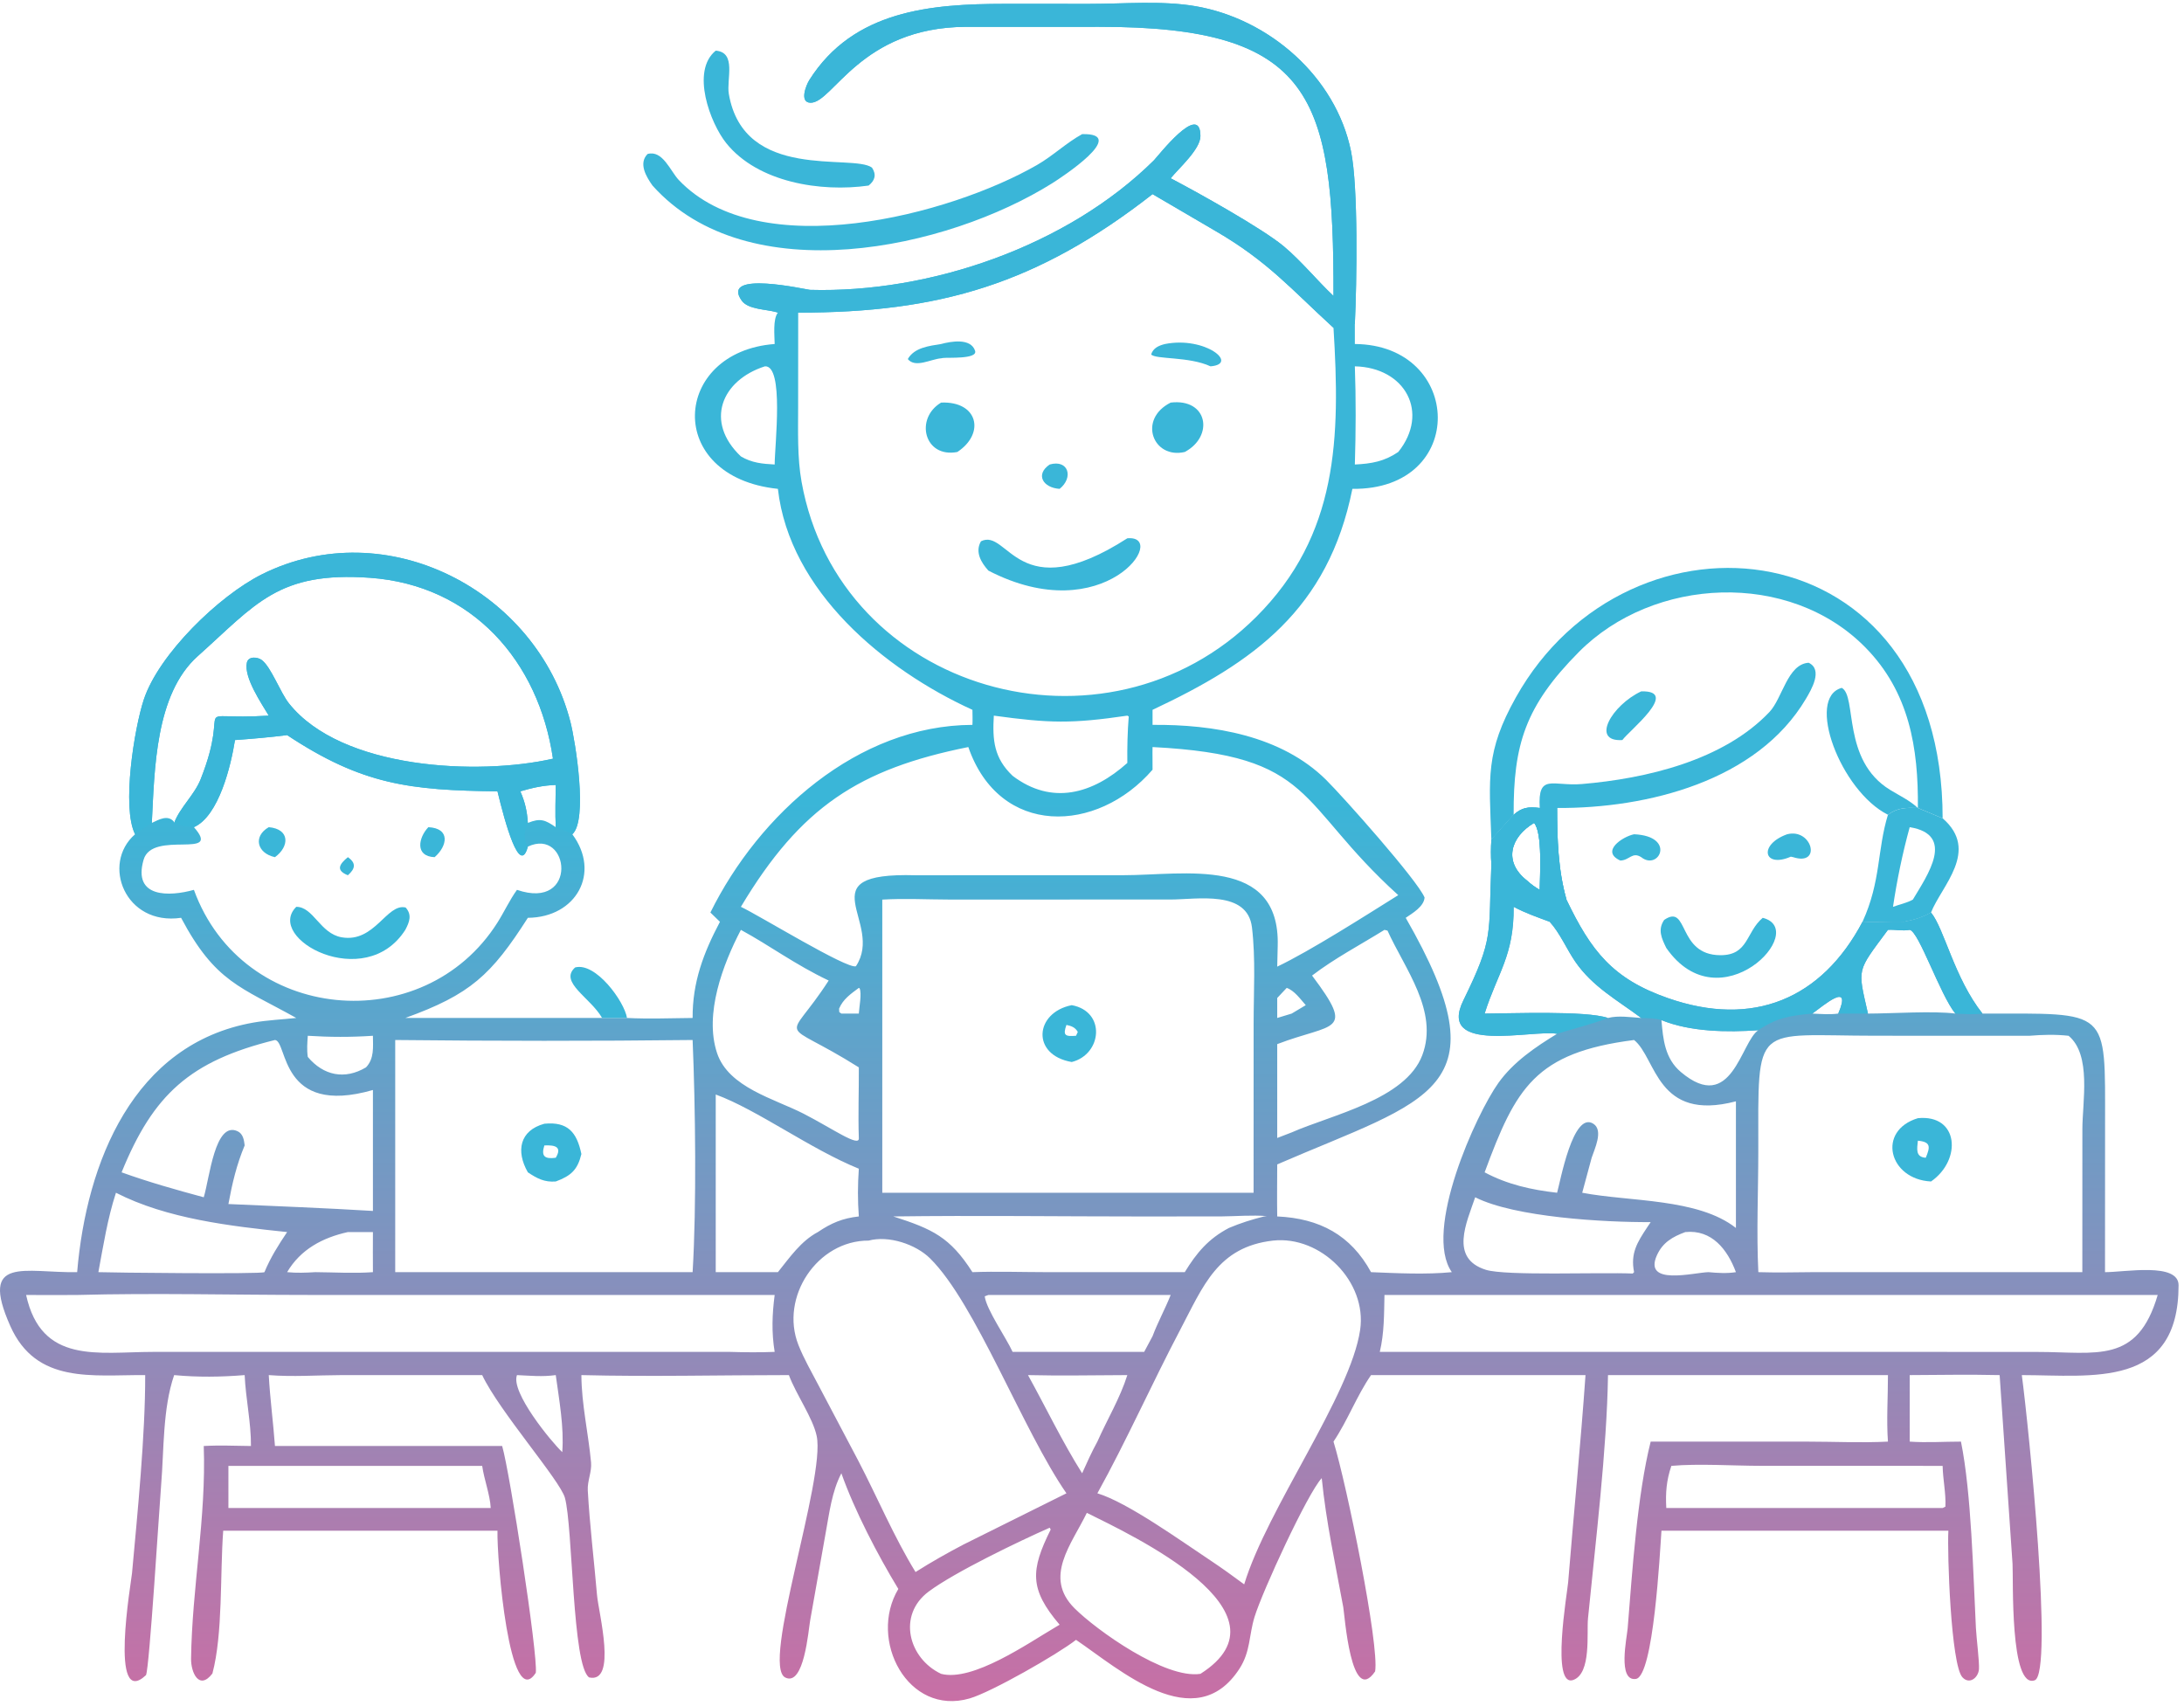 <?xml version="1.0" encoding="UTF-8"?> <svg xmlns="http://www.w3.org/2000/svg" width="393" height="307" viewBox="0 0 393 307" fill="none"><path d="M239.956 53.261C240.019 17.438 236.307 4.788 197.766 4.826L173.741 4.83C154.846 4.95 149.914 18.509 145.873 18.488C143.796 18.477 145.043 15.341 145.631 14.409C153.565 1.843 167.526 0.703 180.777 0.693L196.087 0.698C202.228 0.701 209.027 0.074 215.084 1.107C228.339 3.365 240.357 13.79 243.102 27.194C244.428 33.666 244.148 50.91 243.798 58.301V61.907C263.341 62.065 264.199 88.206 243.356 87.975C238.982 109.702 225.596 119.188 207.396 127.741V130.447C218.313 130.353 230.546 132.353 238.608 140.325C241.673 143.356 255.071 158.414 256.345 161.518C256.225 163.149 254.178 164.336 252.953 165.17C270.86 196.379 257.159 197.707 229.83 209.545C229.817 212.666 229.783 215.789 229.83 218.91C237.469 219.257 243.076 222.266 246.712 228.937C251.408 229.127 256.582 229.395 261.248 228.937C256.041 221.514 265.638 200.475 269.621 194.895C272.322 191.112 276.273 188.432 280.192 186.042C275.789 185.254 258.554 189.769 263.324 180.03C268.895 168.656 267.803 168.341 268.364 155.543C268.267 154.042 268.277 152.599 268.364 151.098L272.374 146.626C273.918 145.271 275.032 145.173 277.064 145.404H280.192C280.201 150.921 280.361 156.547 281.88 161.894C286.308 171.117 290.15 176.132 300.126 179.619C315.443 184.973 327.798 179.791 335.15 165.886C337.629 166.054 340.125 165.785 342.618 165.886C344.409 165.561 345.901 165.12 347.478 164.217C349.862 167.107 351.655 175.98 356.741 182.405C379.737 182.423 378.795 181.249 378.797 202.468L378.787 228.937C382.358 228.947 392.029 227.126 392.024 231.303C392.002 249.948 376.54 247.483 363.816 247.462C365.075 256.908 369.538 301.134 366.142 302.381C361.63 304.036 362.31 284.082 362.146 281.42L359.825 247.462C354.44 247.344 349.029 247.429 343.642 247.462V259.433C346.685 259.653 349.813 259.431 352.866 259.433C354.75 268.697 355.07 283.431 355.554 292.941C355.644 294.719 356.198 299.102 356.105 300.383C355.994 301.9 354.41 303.224 353.131 301.846C351.053 299.608 350.375 279.403 350.601 275.466H298.97C298.692 279.401 297.554 301.672 294.373 302.138C291.027 302.629 292.755 294.692 292.889 293.04C293.709 282.868 294.628 268.943 297.032 259.433L325.327 259.435C330.106 259.439 334.956 259.674 339.726 259.433C339.444 255.52 339.736 251.401 339.726 247.462H289.351C289.153 260.859 287.083 277.73 285.751 291.255C285.493 293.872 286.385 301.08 283.144 302.31C279.02 303.874 282.033 286.562 282.179 284.769C283.189 272.336 284.432 259.903 285.304 247.462H246.712C244.135 251.193 242.528 255.603 239.956 259.433C242.35 267.209 248.238 296.109 247.445 300.786C243.114 307.172 241.954 290.532 241.716 289.233C240.285 281.431 238.63 273.918 237.84 266.003C235.277 268.757 227.181 286.324 225.745 290.993C224.73 294.289 225.034 297.22 223.03 300.308C215.032 312.634 201.452 300.411 193.627 295.108C190.355 297.674 178.419 304.506 174.479 305.651C163.357 308.881 156.173 295.094 161.651 285.947C157.902 279.769 153.76 271.809 151.401 265.131C149.68 268.434 149.249 272.203 148.582 275.825L145.788 291.589C145.469 293.341 144.705 303.56 141.31 301.887C136.888 299.709 148.59 266.149 146.96 258.427C146.266 255.142 143.248 250.941 141.957 247.462C129.532 247.461 117.034 247.773 104.618 247.462C104.642 252.696 105.879 257.971 106.359 263.18C106.514 264.859 105.672 266.513 105.768 268.219C106.118 274.467 106.896 280.789 107.43 287.034C107.701 290.207 111.102 302.986 106.016 301.872C102.956 299.814 103.099 274.738 101.651 269.539C100.777 266.402 89.797 253.899 86.768 247.462L61.323 247.466C56.998 247.48 52.68 247.807 48.362 247.462C48.597 251.724 49.167 255.964 49.478 260.223H90.361C91.742 264.925 96.818 297.802 96.416 301.03C91.685 308.363 89.387 280.492 89.518 275.466H40.165C39.577 283.399 40.129 293.992 38.221 301.167C35.846 304.265 34.346 301.017 34.381 298.479C34.555 285.703 37.125 273.106 36.663 260.223C39.479 260.061 42.337 260.191 45.158 260.223C45.192 255.996 44.21 251.708 44.026 247.462C39.717 247.81 35.641 247.866 31.337 247.462C29.262 253.503 29.521 260.89 28.997 267.226C28.671 271.171 26.894 300.189 26.27 301.458C19.591 307.727 23.616 284.629 23.753 283.134C24.741 272.338 26.158 258.165 26.127 247.462C16.667 247.393 6.529 249.155 1.849 238.622C-3.819 225.865 4.502 229.102 13.883 228.937C15.547 209.179 23.994 187.827 45.617 184.021C48.164 183.573 50.744 183.471 53.312 183.194C43.279 177.597 38.735 176.764 32.587 165.17C22.512 166.636 18.173 155.463 24.306 150.133C21.867 145.28 24.17 131.052 25.878 125.889C28.577 117.734 39.393 107.22 47.128 103.357C69.486 92.191 96.581 106.231 102.647 129.93C103.546 133.443 105.826 147.6 102.986 150.133C108.146 157.062 103.71 165.1 94.985 165.17C88.392 175.482 84.647 178.959 72.932 183.194H108.344H112.827C116.741 183.391 120.712 183.228 124.632 183.194C124.601 176.749 126.575 171.521 129.552 165.886L127.832 164.217C136.575 146.527 154.329 130.508 174.985 130.447C175.031 129.549 174.994 128.64 174.985 127.741C159.079 120.486 142.054 106.355 139.979 87.975C119.435 85.834 120.909 63.3 139.398 61.907C139.383 60.443 139.046 57.414 139.979 56.26L139.658 56.164C137.924 55.66 134.617 55.699 133.485 54.123C129.464 48.529 145.194 52.147 145.749 52.163C167.335 52.783 192.037 44.291 207.619 28.872C208.35 28.148 216.021 18.18 216.01 24.497C216.006 26.87 212.085 30.32 210.659 32.084C215.344 34.529 227.253 41.154 231.08 44.389C234.269 47.086 236.924 50.392 239.956 53.261ZM143.631 56.26L143.62 73.041C143.625 77.538 143.444 82.278 144.239 86.715C151.026 124.57 198.891 138.135 226.047 111.02C240.852 96.24 241.173 78.734 239.956 58.993C232.377 52.068 228.151 47.05 218.794 41.609L207.396 34.937C186.684 51.111 169.035 56.267 143.631 56.26ZM34.894 160.137C43.628 184.147 76.243 186.995 89.516 166.025C90.724 164.118 91.71 161.955 93.027 160.137C104.151 163.954 102.54 148.81 94.985 152.356C93.53 157.8 90.883 148.057 89.518 142.41C73.797 142.222 65.209 141.257 51.667 132.291C48.543 132.689 45.425 132.954 42.284 133.181C41.575 137.684 39.407 146.858 34.894 148.858C40.124 154.803 27.41 149.284 25.839 154.72C23.843 161.629 30.49 161.368 34.894 160.137ZM48.362 128.787C47.051 126.58 43.849 121.916 44.424 119.25C44.683 118.049 46.374 118.203 47.14 118.803C48.818 120.115 50.438 124.631 52.012 126.603C61.484 138.472 86.058 139.593 99.504 136.534C96.949 119.005 84.996 105.298 66.579 103.979C50.045 102.794 46.069 108.717 35.584 118.083C27.916 124.934 27.814 138.537 27.32 148.094C28.603 147.484 30.174 146.574 31.287 147.858L31.337 148.094C32.378 145.31 34.992 143.054 36.116 140.207C41.93 125.482 33.26 129.729 48.362 128.787ZM267.152 182.405C271.805 182.4 285.391 181.836 289.351 183.194C291.167 182.712 293.46 183.068 295.328 183.194C291.055 179.998 286.543 177.564 283.452 173.048C281.896 170.774 280.702 167.906 278.86 165.886C276.668 165.067 274.439 164.301 272.374 163.192C272.448 171.996 269.47 175.07 267.152 182.405ZM339.726 167.339C334.051 175.015 334.251 174.083 336.131 182.405C340.47 182.397 348.002 181.889 351.858 182.405C349.095 179.002 345.284 167.602 343.642 167.339C342.265 167.585 341.072 167.252 339.726 167.339ZM100.006 141.259C97.726 141.344 95.805 141.764 93.634 142.41C94.48 144.351 94.854 146.006 94.985 148.094C97.259 147.164 98.102 147.559 100.006 148.858C99.88 146.34 99.981 143.781 100.006 141.259ZM274.8 158.486C275.518 159.148 276.219 159.649 277.064 160.137C277.08 157.74 277.614 149.794 276.044 148.094C271.787 150.629 270.438 155.095 274.8 158.486ZM158.763 214.647H225.575L225.583 184.168C225.583 178.506 225.961 172.511 225.285 166.893C224.469 160.117 215.448 161.872 210.587 161.878L170.685 161.881C166.729 161.874 162.708 161.651 158.763 161.894V214.647ZM316.405 228.937C319.644 229.034 322.884 228.973 326.123 228.937H374.705L374.714 203.212C374.713 198.316 376.387 189.832 372.23 186.398C369.857 186.14 367.555 186.202 365.179 186.398L337.541 186.391C315.372 186.39 316.395 183.605 316.397 207.167C316.397 214.397 316.051 221.718 316.405 228.937ZM188.889 274.926C183.383 277.358 171.811 282.91 167.105 286.423C161.415 290.67 163.497 298.464 169.35 301.224C175.023 302.706 185.022 295.703 189.851 292.875L190.674 292.382C185.19 285.951 185.447 282.555 189.066 275.257L188.889 274.926ZM297.032 219.931C288.754 219.982 272.567 219.069 265.453 215.461C263.91 220.033 260.796 226.451 267.375 228.514C270.968 229.641 287.9 228.932 293.794 229.186L294.046 228.937C293.363 225.552 294.617 223.561 296.43 220.831L297.032 219.931ZM349.568 271.383L350.066 271.142C350.186 268.76 349.609 266.228 349.568 263.798L316.862 263.79C311.796 263.784 305.653 263.36 300.753 263.798C299.864 266.419 299.688 268.64 299.841 271.383H349.568ZM154.541 210.321C145.837 206.793 136.246 199.696 128.792 196.967V228.937H139.979C142.114 226.29 144.103 223.351 147.174 221.722C149.583 220.092 151.623 219.233 154.541 218.91C154.324 216.022 154.34 213.208 154.541 210.321ZM88.302 271.383C88.18 268.967 87.114 266.281 86.768 263.798H41.101V271.383H88.302ZM17.702 228.937C19.562 229.022 47.047 229.318 47.586 228.937C48.674 226.307 50.088 224.075 51.667 221.722C41.539 220.665 30.035 219.346 20.865 214.647C19.35 219.289 18.592 224.145 17.702 228.937ZM195.571 272.252C192.808 277.945 187.732 283.816 193.359 289.429C197.249 293.311 209.626 302.202 216.015 301.224C233.42 290.15 203.62 276.257 195.571 272.252ZM149.115 176.458C142.989 173.539 138.684 170.263 133.32 167.339C130.084 173.536 126.69 182.471 129.031 189.51C131.096 195.715 139.4 197.747 144.621 200.43C149.862 203.123 154.715 206.586 154.541 204.789C154.395 200.55 154.566 196.322 154.541 192.084C139.901 182.858 141.439 188.371 149.115 176.458ZM210.659 233.043H177.858L177.195 233.281C177.502 235.683 181.053 240.727 182.214 243.284H205.888L207.396 240.462C208.352 237.919 209.657 235.559 210.659 233.043ZM124.632 187.159C106.822 187.363 88.928 187.346 71.117 187.159V228.937H124.632C125.356 216.938 125.138 199.173 124.632 187.159ZM178.832 128.787C178.571 133.248 178.866 136.425 182.214 139.615C189.289 144.983 196.646 142.861 202.858 137.299C202.827 134.482 202.886 131.748 203.111 128.938L202.858 128.787C192.822 130.255 188.911 130.166 178.832 128.787ZM154.541 182.405C154.599 181.274 155.113 178.776 154.677 177.856L154.541 177.781C153.106 178.854 151.695 179.803 150.989 181.52L151.024 182.136L151.401 182.405H154.541ZM194.725 265.131C195.591 263.203 196.447 261.285 197.468 259.433C199.228 255.458 201.553 251.609 202.858 247.462C196.909 247.477 190.928 247.611 184.982 247.462C188.217 253.311 191.163 259.486 194.725 265.131ZM67.106 196.154C50.264 201 51.804 187.339 49.478 187.159C34.195 190.93 27.587 196.946 21.881 210.973C26.731 212.724 31.688 214.115 36.663 215.461C37.715 212.04 38.661 201.713 42.73 203.567C43.745 204.029 43.914 205.154 44.026 206.131C42.568 209.622 41.782 212.982 41.101 216.678C49.489 217.052 58.781 217.41 67.106 217.921V196.154ZM229.83 179.599V183.194L232.433 182.405C233.279 181.902 234.129 181.406 234.965 180.888C234.009 179.814 232.923 178.258 231.538 177.781L229.83 179.599ZM326.123 182.405C327.678 182.475 329.234 182.609 330.782 182.405C333.33 176.474 328.204 180.904 326.123 182.405ZM67.106 186.398C63.167 186.663 59.328 186.652 55.386 186.398C55.294 187.689 55.196 188.913 55.386 190.202C58.2 193.558 62.028 194.362 65.859 192.084C67.367 190.504 67.117 188.443 67.106 186.398ZM56.746 228.937C60.157 228.963 63.707 229.186 67.106 228.937C67.105 226.533 67.079 224.126 67.106 221.722H62.599C58.061 222.727 54.084 224.824 51.667 228.937C53.386 229.106 55.026 229.041 56.746 228.937ZM243.798 83.591C246.74 83.457 249.106 83.049 251.609 81.34C257.292 74.258 252.882 66.129 243.798 65.925C244.009 71.737 243.979 77.779 243.798 83.591ZM101.174 261.325C101.526 256.86 100.608 251.895 100.006 247.462C97.485 247.8 95.512 247.571 93.027 247.462C91.838 250.515 99.228 259.491 101.174 261.325ZM160.75 218.91C167.766 221.176 170.931 222.595 174.985 228.937C179.359 228.776 183.768 228.93 188.146 228.934L213.191 228.937C215.334 225.435 217.462 222.913 221.137 220.984C223.231 220.099 225.257 219.463 227.457 218.91L227.964 218.851C225.273 218.629 222.538 218.881 219.839 218.904L205.68 218.917C190.711 218.917 175.715 218.712 160.75 218.91ZM137.641 65.925C129.806 68.433 126.751 75.904 133.32 82.135C135.287 83.302 137.167 83.472 139.398 83.591C139.41 80.079 141.124 65.701 137.641 65.925ZM303.264 221.722C300.972 222.569 299.187 223.595 298.149 225.908C295.658 231.459 304.802 229.001 307.433 228.937C309.063 229.087 310.745 229.194 312.371 228.937C310.838 224.833 308.028 221.245 303.264 221.722ZM133.32 163.192C136.61 164.737 152.424 174.45 154.018 173.886C159.276 165.962 144.785 156.942 164.746 157.511L202.152 157.502C213.103 157.504 230.368 153.944 229.918 170.224L229.83 173.955C235.754 171.147 245.88 164.668 251.609 161.091C233.166 144.39 236.87 135.948 207.396 134.439C207.356 135.8 207.418 137.156 207.396 138.515C197.427 150.062 179.863 150.671 174.243 134.439C154.642 138.382 144.096 145.168 133.32 163.192ZM249.128 167.339C244.821 170.008 240.116 172.484 236.1 175.562C244.008 186.076 239.931 184.024 229.83 187.9V204.789L232.433 203.787C239.512 200.657 252.934 197.886 255.936 189.885C258.913 181.954 252.787 174.363 249.674 167.472L249.128 167.339ZM294.046 187.159C276.229 189.433 272.772 195.76 267.152 210.973C271.25 213.167 275.599 214.13 280.192 214.647C280.768 212.64 283.066 199.846 286.733 202.241C288.581 203.447 286.898 206.844 286.412 208.35L284.711 214.647C293.247 216.28 305.547 215.61 312.371 220.984V198.194C298.058 201.95 298.102 190.408 294.046 187.159ZM13.883 233.043C10.822 233.053 7.76 233.076 4.698 233.043C7.452 245.541 17.616 243.303 27.495 243.287L131.299 243.284C134.011 243.367 136.686 243.394 139.398 243.284C138.822 239.792 138.941 236.54 139.398 233.043L55.535 233.039C41.683 233.038 27.726 232.671 13.883 233.043ZM298.97 183.579C299.258 187.049 299.593 190.493 302.456 192.914C311.656 200.69 313.277 187.389 316.405 185.397C310.837 185.792 304.19 185.706 298.97 183.579ZM217.827 280.826C219.894 282.2 221.892 283.645 223.886 285.122C228.025 271.478 243.028 251.121 244.753 239.314C246.02 230.643 237.667 222.317 229.068 223.258C219.116 224.395 216.52 231.435 212.383 239.29C207.317 248.909 202.643 259.411 197.468 268.736C202.918 270.37 212.74 277.464 217.827 280.826ZM173.424 277.927L191.901 268.736C184.059 257.427 175.569 234.563 167.358 226.455C164.783 223.913 159.911 222.292 156.304 223.258C147.087 223.213 140.281 233.428 143.668 242.031C144.635 244.488 146.003 246.844 147.224 249.183L154.457 262.893C157.897 269.495 160.853 276.563 164.746 282.902C167.563 281.117 170.47 279.475 173.424 277.927ZM342.618 243.284L366.614 243.296C377.28 243.295 384.618 245.547 388.267 233.043H294.046H249.128C249.049 236.562 249.099 239.839 248.287 243.284H342.618Z" fill="url(#paint0_linear_2589_1260)"></path><path d="M202.858 96.871C210.506 96.191 198.755 113.495 177.858 102.689C176.562 101.253 175.407 99.337 176.519 97.41C181.465 94.95 183.029 109.613 202.858 96.871Z" fill="#3AB6D8"></path><path d="M210.659 72.449C217.376 71.657 218.472 78.528 213.191 81.339C207.49 82.667 204.681 75.451 210.659 72.449Z" fill="#3AB6D8"></path><path d="M169.35 72.449C175.972 72.167 177.335 77.993 172.27 81.339C166.314 82.482 164.555 75.303 169.35 72.449Z" fill="#3AB6D8"></path><path d="M209.652 61.907C216.85 60.477 223.014 65.507 217.827 65.925C213.929 64.12 207.954 64.713 207.144 63.786C207.501 62.623 208.543 62.172 209.652 61.907Z" fill="#3AB6D8"></path><path d="M169.35 61.907C171.077 61.441 174.679 60.773 175.46 63.123C175.98 64.689 170.471 64.296 169.677 64.424L169.35 64.481C167.491 64.626 164.708 66.291 163.354 64.618C164.536 62.531 167.219 62.254 169.35 61.907Z" fill="#3AB6D8"></path><path d="M188.889 83.59C192.277 82.636 193.22 85.935 190.674 87.975C187.684 87.787 186.238 85.385 188.889 83.59Z" fill="#3AB6D8"></path><path d="M53.312 163.192C56.403 163.185 57.581 167.991 61.479 168.676C67.425 169.721 69.595 162.493 72.992 163.314C74.171 164.622 73.689 165.913 72.932 167.339C65.672 178.714 47.588 168.875 53.312 163.192Z" fill="#3AB6D8"></path><path d="M48.361 148.858C52.208 149.196 52.102 152.347 49.477 154.256C46.239 153.558 45.495 150.506 48.361 148.858Z" fill="#3AB6D8"></path><path d="M77.081 148.858C81.099 149.064 80.515 152.259 78.205 154.256C74.582 154.113 75.324 150.686 77.081 148.858Z" fill="#3AB6D8"></path><path d="M62.599 154.256C64.165 155.347 63.9 156.369 62.599 157.511C60.317 156.606 61.12 155.474 62.599 154.256Z" fill="#3AB6D8"></path><path d="M239.956 53.261C240.019 17.438 236.307 4.788 197.766 4.826L173.741 4.83C154.846 4.95 149.914 18.509 145.873 18.488C143.796 18.477 145.043 15.341 145.631 14.409C153.565 1.843 167.526 0.703 180.777 0.693L196.087 0.698C202.228 0.701 209.027 0.074 215.084 1.107C228.339 3.365 240.357 13.79 243.102 27.194C244.428 33.666 244.148 50.91 243.798 58.301C242.541 58.548 241.231 58.9 239.956 58.993C232.377 52.068 228.151 47.05 218.794 41.609L207.396 34.937C186.684 51.111 169.035 56.267 143.631 56.26C142.46 56.386 141.163 56.266 139.979 56.26L139.658 56.164C137.924 55.66 134.617 55.699 133.485 54.123C129.464 48.529 145.194 52.147 145.749 52.163C167.335 52.783 192.037 44.291 207.619 28.872C208.35 28.148 216.021 18.18 216.01 24.497C216.006 26.87 212.085 30.32 210.659 32.084C215.344 34.529 227.253 41.154 231.08 44.389C234.269 47.086 236.924 50.392 239.956 53.261Z" fill="#3AB6D8"></path><path d="M24.306 150.133C21.867 145.28 24.17 131.052 25.878 125.889C28.577 117.734 39.393 107.22 47.128 103.357C69.486 92.19 96.581 106.231 102.647 129.93C103.546 133.443 105.826 147.6 102.986 150.133C102.067 149.607 100.989 149.258 100.006 148.858C99.88 146.34 99.981 143.781 100.006 141.259C97.726 141.344 95.805 141.764 93.634 142.41C94.48 144.351 94.854 146.006 94.985 148.094C94.347 149.542 94.093 150.967 94.985 152.356C93.53 157.8 90.883 148.057 89.518 142.41C73.797 142.222 65.209 141.257 51.667 132.291C48.543 132.689 45.425 132.954 42.284 133.181C41.575 137.684 39.407 146.858 34.894 148.858C33.636 148.771 32.495 148.626 31.337 148.094C32.378 145.31 34.992 143.054 36.116 140.207C41.93 125.482 33.26 129.729 48.362 128.787C47.051 126.58 43.849 121.916 44.424 119.25C44.683 118.049 46.374 118.203 47.14 118.803C48.818 120.115 50.438 124.631 52.012 126.603C61.484 138.472 86.058 139.593 99.504 136.534C96.949 119.005 84.996 105.298 66.579 103.979C50.045 102.794 46.069 108.717 35.584 118.083C27.916 124.934 27.814 138.537 27.32 148.094C26.314 148.756 25.249 149.386 24.306 150.133Z" fill="#3AB6D8"></path><path d="M277.064 145.404H280.192C280.201 150.921 280.361 156.547 281.88 161.894C286.308 171.117 290.15 176.132 300.126 179.619C315.443 184.973 327.798 179.791 335.15 165.886C337.629 166.054 340.125 165.785 342.618 165.886C344.409 165.561 345.901 165.12 347.478 164.217C349.862 167.107 351.655 175.98 356.741 182.405C355.116 182.605 353.488 182.48 351.858 182.405C349.095 179.002 345.284 167.602 343.642 167.339C342.265 167.585 341.072 167.252 339.726 167.339C334.051 175.015 334.251 174.083 336.131 182.405H330.782C333.33 176.474 328.204 180.904 326.123 182.405C322.232 182.759 319.729 183.124 316.405 185.397C310.837 185.792 304.19 185.706 298.97 183.579C297.808 183.211 296.539 183.249 295.328 183.194C291.055 179.998 286.543 177.564 283.452 173.048C281.896 170.774 280.702 167.906 278.86 165.886C276.668 165.067 274.439 164.301 272.374 163.192C272.448 171.996 269.47 175.07 267.152 182.405C271.805 182.4 285.391 181.836 289.351 183.194C286.371 184.351 283.24 185.088 280.192 186.042C275.789 185.254 258.554 189.769 263.324 180.03C268.895 168.656 267.803 168.341 268.364 155.543C268.267 154.042 268.277 152.599 268.364 151.098L272.374 146.626C273.918 145.271 275.032 145.173 277.064 145.404ZM274.8 158.486C275.518 159.148 276.219 159.649 277.064 160.137C277.08 157.74 277.614 149.794 276.044 148.094C271.787 150.629 270.438 155.095 274.8 158.486Z" fill="#3AB6D8"></path><path d="M277.063 145.404H280.191C280.2 150.921 280.36 156.547 281.879 161.894C275.794 161.446 271.991 161.193 268.363 155.543C268.266 154.042 268.276 152.599 268.363 151.098L272.373 146.626C273.917 145.271 275.031 145.173 277.063 145.404ZM274.799 158.486C275.517 159.148 276.218 159.649 277.063 160.137C277.079 157.74 277.613 149.794 276.043 148.094C271.786 150.629 270.437 155.095 274.799 158.486Z" fill="#3AB6D8"></path><path d="M192.856 180.888C199.043 182.027 198.324 189.729 192.856 191.12C185.523 189.861 186.17 182.218 192.856 180.888ZM193.627 186.398L193.943 185.71C193.483 184.878 192.775 184.625 191.901 184.445C191.212 186.38 191.69 186.543 193.627 186.398Z" fill="#3AB6D8"></path><path d="M345.111 201.228C352.488 200.498 353.059 208.746 347.478 212.62C339.877 212.239 337.672 203.493 345.111 201.228ZM346.531 208.35C347.319 206.449 347.512 205.496 345.111 205.279C344.965 206.767 344.653 208.22 346.531 208.35Z" fill="#3AB6D8"></path><path d="M97.955 202.226C102.163 201.82 103.797 203.743 104.618 207.678C103.941 210.496 102.781 211.595 100.006 212.62C97.957 212.785 96.633 212.069 94.985 210.973C92.796 207.143 93.514 203.443 97.955 202.226ZM100.006 208.35C101.2 206.356 99.865 206.044 97.955 206.131C97.345 208.06 97.985 208.626 100.006 208.35Z" fill="#3AB6D8"></path><path d="M317.194 165.171C325.739 167.323 309.482 184.452 299.841 170.595C299.012 168.894 298.25 167.323 299.458 165.548C303.928 162.497 301.738 171.862 309.564 171.897C314.657 171.919 314.137 167.747 317.194 165.171Z" fill="#3AB6D8"></path><path d="M295.328 124.419C302.39 124.225 293.133 131.502 291.936 133.181C286.152 133.537 290.07 126.877 295.328 124.419Z" fill="#3AB6D8"></path><path d="M294.046 150.133C301.684 150.479 298.496 156.787 295.328 154.256C293.707 153.225 293.219 154.828 291.567 154.862C287.944 153.218 291.985 150.549 294.046 150.133Z" fill="#3AB6D8"></path><path d="M321.588 150.133C326.092 148.98 327.867 155.934 322.667 154.256L322.252 154.166C317.335 156.312 316.379 151.999 321.588 150.133Z" fill="#3AB6D8"></path><path d="M268.364 151.098C267.96 139.921 267.289 135.301 272.775 125.5C293.137 89.123 349.57 94.585 349.568 147.264L345.111 145.404C345.221 134.593 343.566 124.538 335.659 116.504C321.989 102.612 297.551 103.764 284.084 117.356C274.455 127.075 272.313 134.006 272.374 146.626L268.364 151.098Z" fill="#3AB6D8"></path><path d="M194.725 24.139C203.243 23.925 190.943 31.97 189.368 32.96C170.4 44.875 134.591 52.597 117.414 33.393C116.312 31.837 114.842 29.423 116.525 27.714C119.233 26.937 120.646 30.816 122.142 32.392C136.678 47.702 170.874 38.731 186.611 29.689C189.46 28.052 191.841 25.726 194.725 24.139Z" fill="#3AB6D8"></path><path d="M345.111 145.404L349.568 147.264C356.305 153.097 349.347 159.436 347.478 164.217C345.901 165.12 344.409 165.561 342.618 165.886C340.125 165.785 337.629 166.054 335.15 165.886C338.487 158.59 337.764 153.025 339.726 146.626C341.496 145.3 342.991 145.36 345.111 145.404ZM340.637 163.192C341.787 162.765 343.151 162.492 344.208 161.894C346.855 157.473 351.944 150.218 343.642 148.858C342.358 153.505 341.344 158.424 340.637 163.192Z" fill="#3AB6D8"></path><path d="M277.064 145.405C276.692 139.074 279.409 141.536 284.633 141.096C296.243 140.118 310.145 136.845 318.395 128.138C320.758 125.645 321.636 119.517 325.457 119.269C328.071 120.503 325.961 124.083 324.956 125.776C316.18 140.565 296.449 145.491 280.192 145.405H277.064Z" fill="#3AB6D8"></path><path d="M128.792 9.116C132.588 9.415 130.702 14.284 131.147 16.889C133.855 32.743 153.409 27.608 156.908 30.163C157.754 31.436 157.442 32.48 156.304 33.393C147.695 34.623 136.384 32.827 130.704 25.785C127.801 22.186 124.269 12.776 128.792 9.116Z" fill="#3AB6D8"></path><path d="M339.726 146.626C331.182 142.322 324.887 125.549 331.417 123.789C334.207 125.296 331.375 136.799 340.113 142.145C341.823 143.191 343.628 144.028 345.111 145.404C342.991 145.36 341.496 145.3 339.726 146.626Z" fill="#3AB6D8"></path><path d="M108.344 183.194C106.262 179.533 100.531 176.74 103.488 174.103C107.196 173.096 112.362 180.239 112.827 183.194H108.344Z" fill="#3AB6D8"></path><defs><linearGradient id="paint0_linear_2589_1260" x1="196.012" y1="0.513" x2="196.012" y2="306.132" gradientUnits="userSpaceOnUse"><stop offset="0.47" stop-color="#3AB6D8"></stop><stop offset="1" stop-color="#C86FA5"></stop></linearGradient></defs></svg> 